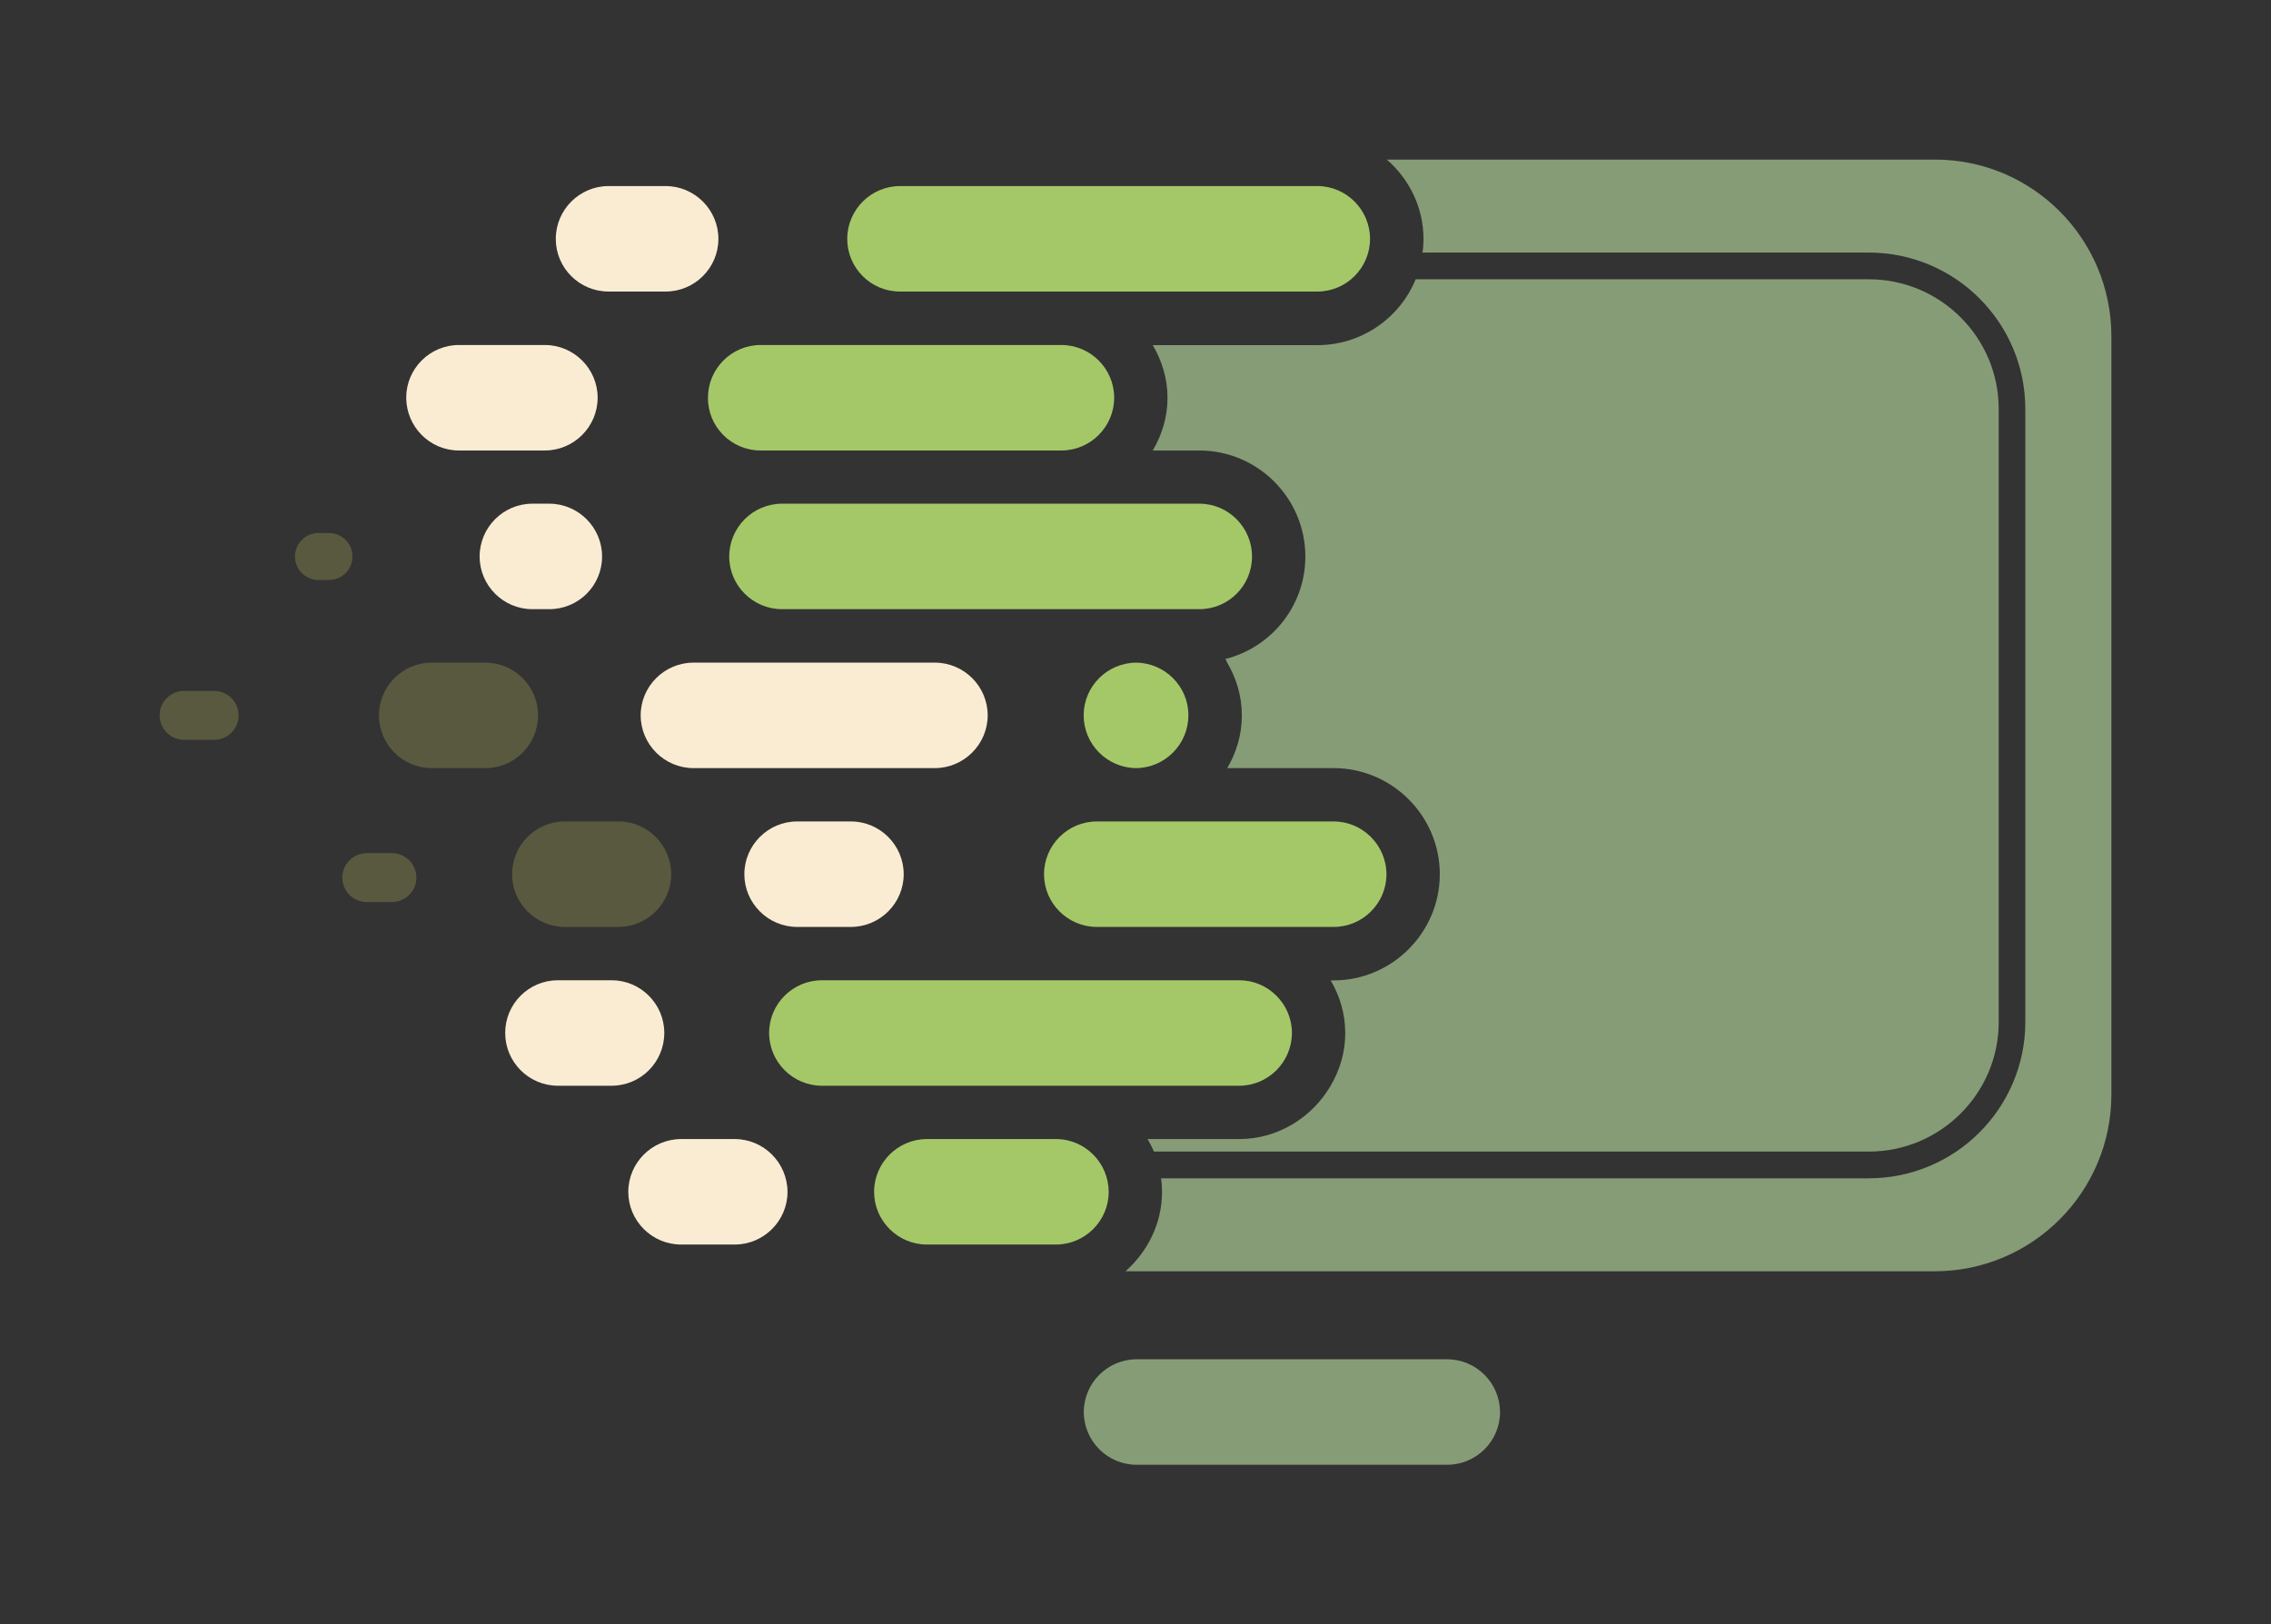 <svg xmlns="http://www.w3.org/2000/svg" version="1.1" xmlns:xlink="http://www.w3.org/1999/xlink" viewBox="0 0 17.415 12.458"><rect x="0" y="0" width="17.415" height="12.458" fill="#333333" stroke="none"/><g transform="matrix(1,0,0,1,8.353,10.734)"><g clip-path="url(#SvgjsClipPath1001)"><g clip-path="url(#SvgjsClipPath100091b5a8b9-7b50-4668-86dc-33f2cfc16317)"><path d=" M 1.851 -2.407 C 1.921 -2.526 1.963 -2.663 1.963 -2.81 C 1.963 -2.96 1.921 -3.096 1.851 -3.215 L 1.874 -3.215 C 2.322 -3.215 2.688 -3.582 2.688 -4.029 C 2.688 -4.478 2.321 -4.843 1.874 -4.843 L 1.058 -4.843 C 1.128 -4.962 1.17 -5.099 1.17 -5.246 C 1.17 -5.396 1.128 -5.532 1.058 -5.651 C 1.054 -5.659 1.05 -5.669 1.044 -5.68 C 1.395 -5.768 1.657 -6.086 1.657 -6.465 C 1.657 -6.914 1.292 -7.279 0.843 -7.279 L 0.487 -7.279 C 0.557 -7.398 0.6 -7.535 0.6 -7.682 C 0.6 -7.831 0.557 -7.968 0.487 -8.087 L 1.75 -8.087 C 2.089 -8.087 2.382 -8.296 2.503 -8.592 L 5.978 -8.592 C 6.527 -8.592 6.974 -8.146 6.974 -7.597 L 6.974 -2.896 C 6.974 -2.347 6.526 -1.902 5.978 -1.902 L 0.496 -1.902 C 0.482 -1.935 0.465 -1.968 0.447 -1.998 L 1.152 -1.998 C 1.449 -1.999 1.71 -2.165 1.851 -2.407 Z" fill="#869c77" transform="matrix(1,0,0,1,0,0)" fill-rule="nonzero"></path></g><g clip-path="url(#SvgjsClipPath100091b5a8b9-7b50-4668-86dc-33f2cfc16317)"><path d=" M 7.838 -8.154 L 7.838 -2.34 C 7.838 -1.591 7.231 -0.984 6.482 -0.984 L 0.278 -0.984 C 0.447 -1.134 0.558 -1.351 0.558 -1.593 C 0.558 -1.628 0.556 -1.663 0.55 -1.697 L 5.977 -1.697 C 6.641 -1.697 7.178 -2.236 7.178 -2.896 L 7.178 -7.597 C 7.178 -8.26 6.64 -8.797 5.977 -8.797 L 2.555 -8.797 C 2.561 -8.832 2.563 -8.867 2.563 -8.901 C 2.563 -9.145 2.452 -9.362 2.282 -9.51 L 6.482 -9.51 C 7.231 -9.512 7.838 -8.904 7.838 -8.154 Z" fill="#869c77" transform="matrix(1,0,0,1,0,0)" fill-rule="nonzero"></path></g><g clip-path="url(#SvgjsClipPath100091b5a8b9-7b50-4668-86dc-33f2cfc16317)"><path d=" M -3.686 -8.498 L -3.249 -8.498 C -3.026 -8.498 -2.844 -8.679 -2.844 -8.902 C -2.844 -9.125 -3.026 -9.307 -3.249 -9.307 L -3.686 -9.307 C -3.909 -9.307 -4.091 -9.125 -4.091 -8.902 C -4.091 -8.679 -3.91 -8.498 -3.686 -8.498 Z" fill="#faecd3" transform="matrix(1,0,0,1,0,0)" fill-rule="nonzero"></path></g><g clip-path="url(#SvgjsClipPath100091b5a8b9-7b50-4668-86dc-33f2cfc16317)"><path d=" M -4.834 -7.279 L -4.272 -7.279 L -4.175 -7.279 C -3.952 -7.279 -3.77 -7.461 -3.77 -7.684 C -3.77 -7.906 -3.952 -8.088 -4.175 -8.088 L -4.834 -8.088 C -5.057 -8.088 -5.238 -7.906 -5.238 -7.684 C -5.237 -7.461 -5.057 -7.279 -4.834 -7.279 Z" fill="#faecd3" transform="matrix(1,0,0,1,0,0)" fill-rule="nonzero"></path></g><g clip-path="url(#SvgjsClipPath100091b5a8b9-7b50-4668-86dc-33f2cfc16317)"><path d=" M -3.736 -6.466 C -3.736 -6.689 -3.918 -6.871 -4.141 -6.871 L -4.174 -6.871 L -4.271 -6.871 C -4.493 -6.871 -4.675 -6.689 -4.675 -6.466 C -4.675 -6.243 -4.493 -6.062 -4.271 -6.062 L -4.141 -6.062 C -3.917 -6.062 -3.736 -6.242 -3.736 -6.466 Z" fill="#faecd3" transform="matrix(1,0,0,1,0,0)" fill-rule="nonzero"></path></g><g clip-path="url(#SvgjsClipPath100091b5a8b9-7b50-4668-86dc-33f2cfc16317)"><path d=" M -5.65 -6.466 C -5.65 -6.565 -5.731 -6.646 -5.83 -6.646 L -5.912 -6.646 C -6.01 -6.646 -6.091 -6.565 -6.091 -6.466 C -6.091 -6.367 -6.01 -6.286 -5.912 -6.286 L -5.83 -6.286 C -5.731 -6.286 -5.65 -6.366 -5.65 -6.466 Z" fill="#595940" transform="matrix(1,0,0,1,0,0)" fill-rule="nonzero"></path></g><g clip-path="url(#SvgjsClipPath100091b5a8b9-7b50-4668-86dc-33f2cfc16317)"><path d=" M -0.779 -5.248 C -0.779 -5.47 -0.961 -5.652 -1.184 -5.652 L -2.356 -5.652 L -3.035 -5.652 C -3.258 -5.652 -3.44 -5.47 -3.44 -5.248 C -3.44 -5.025 -3.258 -4.843 -3.035 -4.843 L -2.238 -4.843 L -1.827 -4.843 L -1.184 -4.843 C -0.962 -4.843 -0.779 -5.025 -0.779 -5.248 Z" fill="#faecd3" transform="matrix(1,0,0,1,0,0)" fill-rule="nonzero"></path></g><g clip-path="url(#SvgjsClipPath100091b5a8b9-7b50-4668-86dc-33f2cfc16317)"><path d=" M 0.359 -5.652 C 0.137 -5.65 -0.043 -5.469 -0.043 -5.248 C -0.043 -5.026 0.137 -4.845 0.359 -4.843 C 0.58 -4.845 0.76 -5.025 0.76 -5.248 C 0.761 -5.469 0.58 -5.65 0.359 -5.652 Z" fill="#a4c868" transform="matrix(1,0,0,1,0,0)" fill-rule="nonzero"></path></g><g clip-path="url(#SvgjsClipPath100091b5a8b9-7b50-4668-86dc-33f2cfc16317)"><path d=" M -4.227 -5.248 C -4.227 -5.47 -4.408 -5.652 -4.631 -5.652 L -5.043 -5.652 C -5.265 -5.652 -5.447 -5.47 -5.447 -5.248 C -5.447 -5.025 -5.265 -4.843 -5.043 -4.843 L -4.631 -4.843 C -4.407 -4.843 -4.227 -5.025 -4.227 -5.248 Z" fill="#595940" transform="matrix(1,0,0,1,0,0)" fill-rule="nonzero"></path></g><g clip-path="url(#SvgjsClipPath100091b5a8b9-7b50-4668-86dc-33f2cfc16317)"><path d=" M -2.24 -4.434 C -2.463 -4.434 -2.645 -4.252 -2.645 -4.029 C -2.645 -3.807 -2.463 -3.625 -2.24 -3.625 L -2.051 -3.625 L -1.828 -3.625 C -1.605 -3.625 -1.423 -3.807 -1.423 -4.029 C -1.423 -4.252 -1.605 -4.434 -1.828 -4.434 L -2.24 -4.434 Z" fill="#faecd3" transform="matrix(1,0,0,1,0,0)" fill-rule="nonzero"></path></g><g clip-path="url(#SvgjsClipPath100091b5a8b9-7b50-4668-86dc-33f2cfc16317)"><path d=" M -4.426 -4.029 C -4.426 -3.807 -4.245 -3.625 -4.022 -3.625 L -3.663 -3.625 L -3.61 -3.625 C -3.388 -3.625 -3.206 -3.807 -3.206 -4.029 C -3.206 -4.252 -3.388 -4.434 -3.61 -4.434 L -4.022 -4.434 C -4.246 -4.434 -4.426 -4.253 -4.426 -4.029 Z" fill="#595940" transform="matrix(1,0,0,1,0,0)" fill-rule="nonzero"></path></g><g clip-path="url(#SvgjsClipPath100091b5a8b9-7b50-4668-86dc-33f2cfc16317)"><path d=" M -5.348 -4.191 L -5.54 -4.191 C -5.644 -4.191 -5.728 -4.107 -5.728 -4.003 C -5.728 -3.899 -5.644 -3.816 -5.54 -3.816 L -5.348 -3.816 C -5.244 -3.816 -5.16 -3.899 -5.16 -4.003 C -5.16 -4.107 -5.245 -4.191 -5.348 -4.191 Z" fill="#595940" transform="matrix(1,0,0,1,0,0)" fill-rule="nonzero"></path></g><g clip-path="url(#SvgjsClipPath100091b5a8b9-7b50-4668-86dc-33f2cfc16317)"><path d=" M -3.259 -2.812 C -3.259 -3.035 -3.441 -3.216 -3.663 -3.216 L -4.022 -3.216 L -4.075 -3.216 C -4.298 -3.216 -4.479 -3.035 -4.479 -2.812 C -4.479 -2.589 -4.298 -2.407 -4.075 -2.407 L -3.663 -2.407 C -3.44 -2.407 -3.259 -2.588 -3.259 -2.812 Z" fill="#faecd3" transform="matrix(1,0,0,1,0,0)" fill-rule="nonzero"></path></g><g clip-path="url(#SvgjsClipPath100091b5a8b9-7b50-4668-86dc-33f2cfc16317)"><path d=" M -2.719 -1.998 L -3.13 -1.998 C -3.353 -1.998 -3.535 -1.816 -3.535 -1.593 C -3.535 -1.371 -3.353 -1.189 -3.13 -1.189 L -2.719 -1.189 C -2.496 -1.189 -2.314 -1.371 -2.314 -1.593 C -2.315 -1.816 -2.496 -1.998 -2.719 -1.998 Z" fill="#faecd3" transform="matrix(1,0,0,1,0,0)" fill-rule="nonzero"></path></g><g clip-path="url(#SvgjsClipPath100091b5a8b9-7b50-4668-86dc-33f2cfc16317)"><path d=" M -6.711 -5.435 L -6.941 -5.435 C -7.045 -5.435 -7.129 -5.352 -7.129 -5.248 C -7.129 -5.144 -7.045 -5.06 -6.941 -5.06 L -6.711 -5.06 C -6.607 -5.06 -6.523 -5.144 -6.523 -5.248 C -6.524 -5.351 -6.608 -5.435 -6.711 -5.435 Z" fill="#595940" transform="matrix(1,0,0,1,0,0)" fill-rule="nonzero"></path></g><g clip-path="url(#SvgjsClipPath100091b5a8b9-7b50-4668-86dc-33f2cfc16317)"><path d=" M 1.15 -3.216 L 1.082 -3.216 L 0.058 -3.216 L -1.827 -3.216 L -2.05 -3.216 C -2.273 -3.216 -2.455 -3.035 -2.455 -2.812 C -2.455 -2.589 -2.273 -2.407 -2.05 -2.407 L -1.244 -2.407 L -0.255 -2.407 L 1.15 -2.407 C 1.372 -2.407 1.554 -2.589 1.554 -2.812 C 1.554 -3.035 1.371 -3.216 1.15 -3.216 Z" fill="#a4c868" transform="matrix(1,0,0,1,0,0)" fill-rule="nonzero"></path></g><g clip-path="url(#SvgjsClipPath100091b5a8b9-7b50-4668-86dc-33f2cfc16317)"><path d=" M 2.744 -0.309 L 2.677 -0.309 L 2.061 -0.309 L 0.586 -0.309 L 0.363 -0.309 C 0.14 -0.309 -0.042 -0.127 -0.042 0.096 C -0.042 0.318 0.14 0.5 0.363 0.5 L 0.76 0.5 L 1.75 0.5 L 2.745 0.5 C 2.968 0.5 3.15 0.318 3.15 0.096 C 3.149 -0.127 2.968 -0.309 2.744 -0.309 Z" fill="#869c77" transform="matrix(1,0,0,1,0,0)" fill-rule="nonzero"></path></g><g clip-path="url(#SvgjsClipPath100091b5a8b9-7b50-4668-86dc-33f2cfc16317)"><path d=" M 1.248 -6.466 C 1.248 -6.689 1.067 -6.871 0.844 -6.871 L -0.214 -6.871 L -0.837 -6.871 L -2.356 -6.871 C -2.579 -6.871 -2.761 -6.689 -2.761 -6.466 C -2.761 -6.243 -2.579 -6.062 -2.356 -6.062 L -1.184 -6.062 L 0.357 -6.062 L 0.364 -6.062 L 0.646 -6.062 L 0.844 -6.062 C 1.067 -6.062 1.248 -6.242 1.248 -6.466 Z" fill="#a4c868" transform="matrix(1,0,0,1,0,0)" fill-rule="nonzero"></path></g><g clip-path="url(#SvgjsClipPath100091b5a8b9-7b50-4668-86dc-33f2cfc16317)"><path d=" M 1.874 -4.434 L 0.646 -4.434 L 0.364 -4.434 L 0.357 -4.434 L 0.058 -4.434 C -0.165 -4.434 -0.347 -4.252 -0.347 -4.029 C -0.347 -3.807 -0.165 -3.625 0.058 -3.625 L 1.151 -3.625 L 1.875 -3.625 C 2.097 -3.625 2.279 -3.807 2.279 -4.029 C 2.278 -4.253 2.095 -4.434 1.874 -4.434 Z" fill="#a4c868" transform="matrix(1,0,0,1,0,0)" fill-rule="nonzero"></path></g><g clip-path="url(#SvgjsClipPath100091b5a8b9-7b50-4668-86dc-33f2cfc16317)"><path d=" M -2.521 -7.279 L -2.357 -7.279 L -0.837 -7.279 L -0.214 -7.279 C 0.009 -7.279 0.191 -7.461 0.191 -7.684 C 0.191 -7.906 0.009 -8.088 -0.214 -8.088 L -0.837 -8.088 L -1.45 -8.088 L -2.52 -8.088 C -2.743 -8.088 -2.924 -7.906 -2.924 -7.684 C -2.926 -7.461 -2.744 -7.279 -2.521 -7.279 Z" fill="#a4c868" transform="matrix(1,0,0,1,0,0)" fill-rule="nonzero"></path></g><g clip-path="url(#SvgjsClipPath100091b5a8b9-7b50-4668-86dc-33f2cfc16317)"><path d=" M -1.452 -8.498 L -0.838 -8.498 L -0.215 -8.498 L 1.749 -8.498 C 1.971 -8.498 2.153 -8.679 2.153 -8.902 C 2.153 -9.125 1.971 -9.307 1.749 -9.307 L -1.451 -9.307 C -1.674 -9.307 -1.856 -9.125 -1.856 -8.902 C -1.856 -8.679 -1.675 -8.498 -1.452 -8.498 Z" fill="#a4c868" transform="matrix(1,0,0,1,0,0)" fill-rule="nonzero"></path></g><g clip-path="url(#SvgjsClipPath100091b5a8b9-7b50-4668-86dc-33f2cfc16317)"><path d=" M -0.256 -1.998 L -1.245 -1.998 C -1.468 -1.998 -1.65 -1.816 -1.65 -1.593 C -1.65 -1.371 -1.468 -1.189 -1.245 -1.189 L -0.256 -1.189 C -0.033 -1.189 0.149 -1.371 0.149 -1.593 C 0.148 -1.816 -0.032 -1.998 -0.256 -1.998 Z" fill="#a4c868" transform="matrix(1,0,0,1,0,0)" fill-rule="nonzero"></path></g></g><g><path d=" M 0.128 0.018 Q 0.128 0.02 0.128 0.023 L 0.124 0.035 Q 0.122 0.041 0.12 0.043 Q 0.117 0.045 0.113 0.045 Q 0.109 0.045 0.107 0.043 Q 0.105 0.041 0.103 0.037 L 0.101 0.031 Q 0.1 0.028 0.098 0.027 Q 0.097 0.026 0.094 0.026 L 0.091 0.026 L 0.072 0.093 Q 0.071 0.095 0.071 0.096 Q 0.071 0.098 0.072 0.099 Q 0.072 0.101 0.073 0.102 Q 0.075 0.104 0.075 0.105 Q 0.075 0.106 0.074 0.107 Q 0.074 0.109 0.071 0.11 Q 0.069 0.111 0.065 0.111 L 0.03 0.111 Q 0.027 0.111 0.025 0.11 Q 0.023 0.109 0.023 0.107 Q 0.023 0.106 0.024 0.105 Q 0.024 0.104 0.025 0.103 Q 0.026 0.102 0.028 0.101 Q 0.03 0.1 0.031 0.098 Q 0.033 0.096 0.034 0.093 L 0.053 0.026 L 0.049 0.026 Q 0.046 0.026 0.044 0.027 Q 0.042 0.028 0.039 0.031 L 0.035 0.037 Q 0.031 0.041 0.028 0.043 Q 0.025 0.045 0.021 0.045 Q 0.017 0.045 0.015 0.043 Q 0.014 0.042 0.014 0.038 Q 0.014 0.037 0.014 0.035 L 0.018 0.021 Q 0.019 0.017 0.021 0.015 Q 0.022 0.013 0.025 0.012 Q 0.028 0.011 0.033 0.011 L 0.12 0.011 Q 0.128 0.011 0.128 0.018 M 0.202 0.04 Q 0.212 0.048 0.212 0.061 Q 0.212 0.066 0.21 0.071 Q 0.208 0.084 0.2 0.093 Q 0.192 0.102 0.181 0.107 Q 0.169 0.112 0.156 0.112 Q 0.135 0.112 0.125 0.104 Q 0.115 0.096 0.115 0.082 Q 0.115 0.077 0.117 0.071 Q 0.119 0.06 0.127 0.051 Q 0.135 0.042 0.147 0.037 Q 0.159 0.032 0.172 0.032 Q 0.192 0.032 0.202 0.04 M 0.165 0.05 Q 0.161 0.056 0.156 0.072 Q 0.152 0.087 0.152 0.094 Q 0.152 0.097 0.153 0.098 Q 0.154 0.099 0.156 0.099 Q 0.159 0.099 0.162 0.094 Q 0.165 0.088 0.171 0.072 Q 0.175 0.057 0.175 0.05 Q 0.175 0.047 0.174 0.046 Q 0.173 0.045 0.171 0.045 Q 0.168 0.045 0.165 0.05 M 0.3 0.04 Q 0.31 0.048 0.31 0.061 Q 0.31 0.066 0.309 0.071 Q 0.306 0.084 0.298 0.093 Q 0.29 0.102 0.279 0.107 Q 0.268 0.112 0.255 0.112 Q 0.234 0.112 0.224 0.104 Q 0.214 0.096 0.214 0.082 Q 0.214 0.077 0.215 0.071 Q 0.218 0.06 0.226 0.051 Q 0.234 0.042 0.245 0.037 Q 0.257 0.032 0.27 0.032 Q 0.291 0.032 0.3 0.04 M 0.263 0.05 Q 0.26 0.056 0.255 0.072 Q 0.25 0.087 0.25 0.094 Q 0.25 0.097 0.251 0.098 Q 0.252 0.099 0.254 0.099 Q 0.257 0.099 0.26 0.094 Q 0.264 0.088 0.269 0.072 Q 0.274 0.057 0.274 0.05 Q 0.274 0.047 0.273 0.046 Q 0.272 0.045 0.27 0.045 Q 0.267 0.045 0.263 0.05 M 0.368 0.003 Q 0.372 0.007 0.372 0.012 Q 0.372 0.016 0.371 0.019 L 0.348 0.095 Q 0.347 0.097 0.347 0.098 Q 0.347 0.1 0.348 0.101 Q 0.349 0.103 0.35 0.104 Q 0.351 0.105 0.352 0.105 Q 0.352 0.106 0.352 0.107 Q 0.351 0.109 0.349 0.11 Q 0.347 0.111 0.342 0.111 L 0.308 0.111 Q 0.304 0.111 0.302 0.11 Q 0.3 0.108 0.301 0.106 Q 0.301 0.104 0.304 0.103 Q 0.306 0.102 0.308 0.1 Q 0.309 0.099 0.31 0.095 L 0.333 0.02 Q 0.334 0.019 0.334 0.018 Q 0.334 0.016 0.333 0.015 Q 0.332 0.014 0.331 0.013 Q 0.329 0.012 0.328 0.011 Q 0.328 0.01 0.328 0.009 Q 0.329 0.005 0.338 0.003 Q 0.346 2.7755575615628914e-17 0.355 2.7755575615628914e-17 Q 0.364 2.7755575615628914e-17 0.368 0.003 M 0.486 0.015 Q 0.486 0.016 0.485 0.016 Q 0.485 0.018 0.484 0.019 Q 0.483 0.02 0.481 0.021 Q 0.479 0.022 0.478 0.024 Q 0.476 0.025 0.475 0.029 L 0.457 0.095 Q 0.454 0.104 0.45 0.108 Q 0.446 0.111 0.44 0.111 Q 0.434 0.111 0.43 0.108 Q 0.426 0.104 0.422 0.097 L 0.4 0.049 L 0.387 0.093 Q 0.387 0.095 0.387 0.097 Q 0.387 0.099 0.387 0.1 Q 0.388 0.101 0.389 0.102 Q 0.391 0.104 0.391 0.106 Q 0.391 0.107 0.391 0.107 Q 0.39 0.109 0.388 0.11 Q 0.386 0.111 0.382 0.111 L 0.365 0.111 Q 0.359 0.111 0.359 0.107 Q 0.359 0.106 0.359 0.105 Q 0.36 0.104 0.361 0.103 Q 0.361 0.102 0.363 0.101 Q 0.365 0.1 0.367 0.098 Q 0.368 0.097 0.369 0.093 L 0.388 0.026 L 0.386 0.021 Q 0.385 0.018 0.385 0.016 Q 0.385 0.011 0.391 0.011 L 0.413 0.011 Q 0.418 0.011 0.42 0.013 Q 0.423 0.015 0.425 0.021 L 0.447 0.065 L 0.458 0.029 Q 0.458 0.027 0.458 0.025 Q 0.458 0.023 0.457 0.022 Q 0.457 0.021 0.456 0.019 Q 0.454 0.017 0.454 0.016 Q 0.454 0.015 0.454 0.015 Q 0.455 0.013 0.457 0.012 Q 0.459 0.011 0.463 0.011 L 0.479 0.011 Q 0.486 0.011 0.486 0.015 M 0.55 0.037 Q 0.559 0.043 0.559 0.052 Q 0.559 0.055 0.558 0.058 Q 0.556 0.068 0.545 0.072 Q 0.535 0.076 0.521 0.076 Q 0.514 0.076 0.508 0.075 Q 0.508 0.083 0.512 0.086 Q 0.517 0.089 0.524 0.089 Q 0.528 0.089 0.531 0.088 Q 0.535 0.088 0.54 0.086 Q 0.544 0.084 0.545 0.084 Q 0.547 0.084 0.547 0.086 Q 0.547 0.092 0.543 0.097 Q 0.539 0.103 0.531 0.107 Q 0.523 0.111 0.512 0.111 Q 0.495 0.111 0.485 0.103 Q 0.474 0.095 0.474 0.078 Q 0.474 0.074 0.475 0.068 Q 0.479 0.05 0.492 0.04 Q 0.504 0.031 0.522 0.031 Q 0.541 0.031 0.55 0.037 M 0.511 0.066 Q 0.517 0.066 0.52 0.06 Q 0.524 0.055 0.523 0.047 Q 0.523 0.043 0.521 0.043 Q 0.519 0.043 0.517 0.046 Q 0.515 0.048 0.513 0.054 Q 0.511 0.059 0.509 0.066 Q 0.51 0.066 0.511 0.066 M 0.626 0.032 Q 0.636 0.035 0.64 0.039 Q 0.645 0.043 0.645 0.048 Q 0.645 0.053 0.641 0.056 Q 0.637 0.06 0.63 0.06 Q 0.622 0.06 0.617 0.056 Q 0.612 0.052 0.612 0.047 Q 0.612 0.045 0.612 0.043 Q 0.61 0.042 0.608 0.042 Q 0.604 0.042 0.601 0.044 Q 0.599 0.046 0.599 0.049 Q 0.599 0.053 0.603 0.056 Q 0.607 0.058 0.616 0.062 Q 0.623 0.066 0.628 0.068 Q 0.633 0.071 0.636 0.075 Q 0.64 0.08 0.64 0.085 Q 0.64 0.086 0.639 0.09 Q 0.637 0.1 0.626 0.106 Q 0.615 0.111 0.597 0.111 Q 0.577 0.111 0.565 0.106 Q 0.553 0.101 0.553 0.091 Q 0.553 0.085 0.557 0.081 Q 0.561 0.078 0.567 0.078 Q 0.575 0.078 0.58 0.083 Q 0.586 0.087 0.586 0.095 Q 0.586 0.097 0.585 0.099 Q 0.589 0.1 0.592 0.1 Q 0.596 0.1 0.598 0.098 Q 0.601 0.095 0.601 0.092 Q 0.601 0.088 0.598 0.086 Q 0.594 0.083 0.587 0.08 Q 0.58 0.077 0.576 0.074 Q 0.572 0.071 0.569 0.067 Q 0.565 0.063 0.565 0.057 Q 0.565 0.045 0.576 0.037 Q 0.586 0.03 0.605 0.03 Q 0.617 0.03 0.626 0.032 M 0.716 0.035 Q 0.718 0.036 0.718 0.038 Q 0.718 0.039 0.717 0.04 Q 0.715 0.047 0.708 0.047 L 0.7 0.047 L 0.688 0.084 Q 0.688 0.086 0.688 0.088 Q 0.688 0.091 0.689 0.092 Q 0.691 0.093 0.693 0.093 Q 0.696 0.093 0.699 0.093 Q 0.701 0.092 0.702 0.092 Q 0.703 0.092 0.704 0.093 Q 0.705 0.093 0.705 0.095 Q 0.705 0.098 0.7 0.102 Q 0.696 0.106 0.688 0.109 Q 0.68 0.112 0.67 0.112 Q 0.66 0.112 0.654 0.108 Q 0.648 0.103 0.648 0.095 Q 0.648 0.091 0.649 0.088 L 0.659 0.058 Q 0.66 0.055 0.66 0.054 Q 0.66 0.051 0.658 0.049 Q 0.657 0.047 0.654 0.044 Q 0.652 0.042 0.651 0.041 Q 0.65 0.039 0.651 0.038 Q 0.651 0.036 0.653 0.035 Q 0.655 0.033 0.659 0.033 L 0.668 0.033 L 0.677 0.024 Q 0.682 0.019 0.686 0.017 Q 0.69 0.015 0.697 0.015 Q 0.706 0.015 0.706 0.022 Q 0.706 0.025 0.706 0.027 L 0.704 0.033 L 0.712 0.033 Q 0.714 0.033 0.716 0.035" fill="#869c77" fill-rule="nonzero"></path></g><g></g></g><defs><clipPath id="SvgjsClipPath1001"><path d=" M -7.129 -9.51 h 14.967 v 10.01 h -14.967 Z"></path></clipPath><clipPath id="SvgjsClipPath100091b5a8b9-7b50-4668-86dc-33f2cfc16317"><path d=" M -7.129 -9.51 L 7.838 -9.51 L 7.838 0.5 L -7.129 0.5 Z"></path></clipPath></defs></svg>
